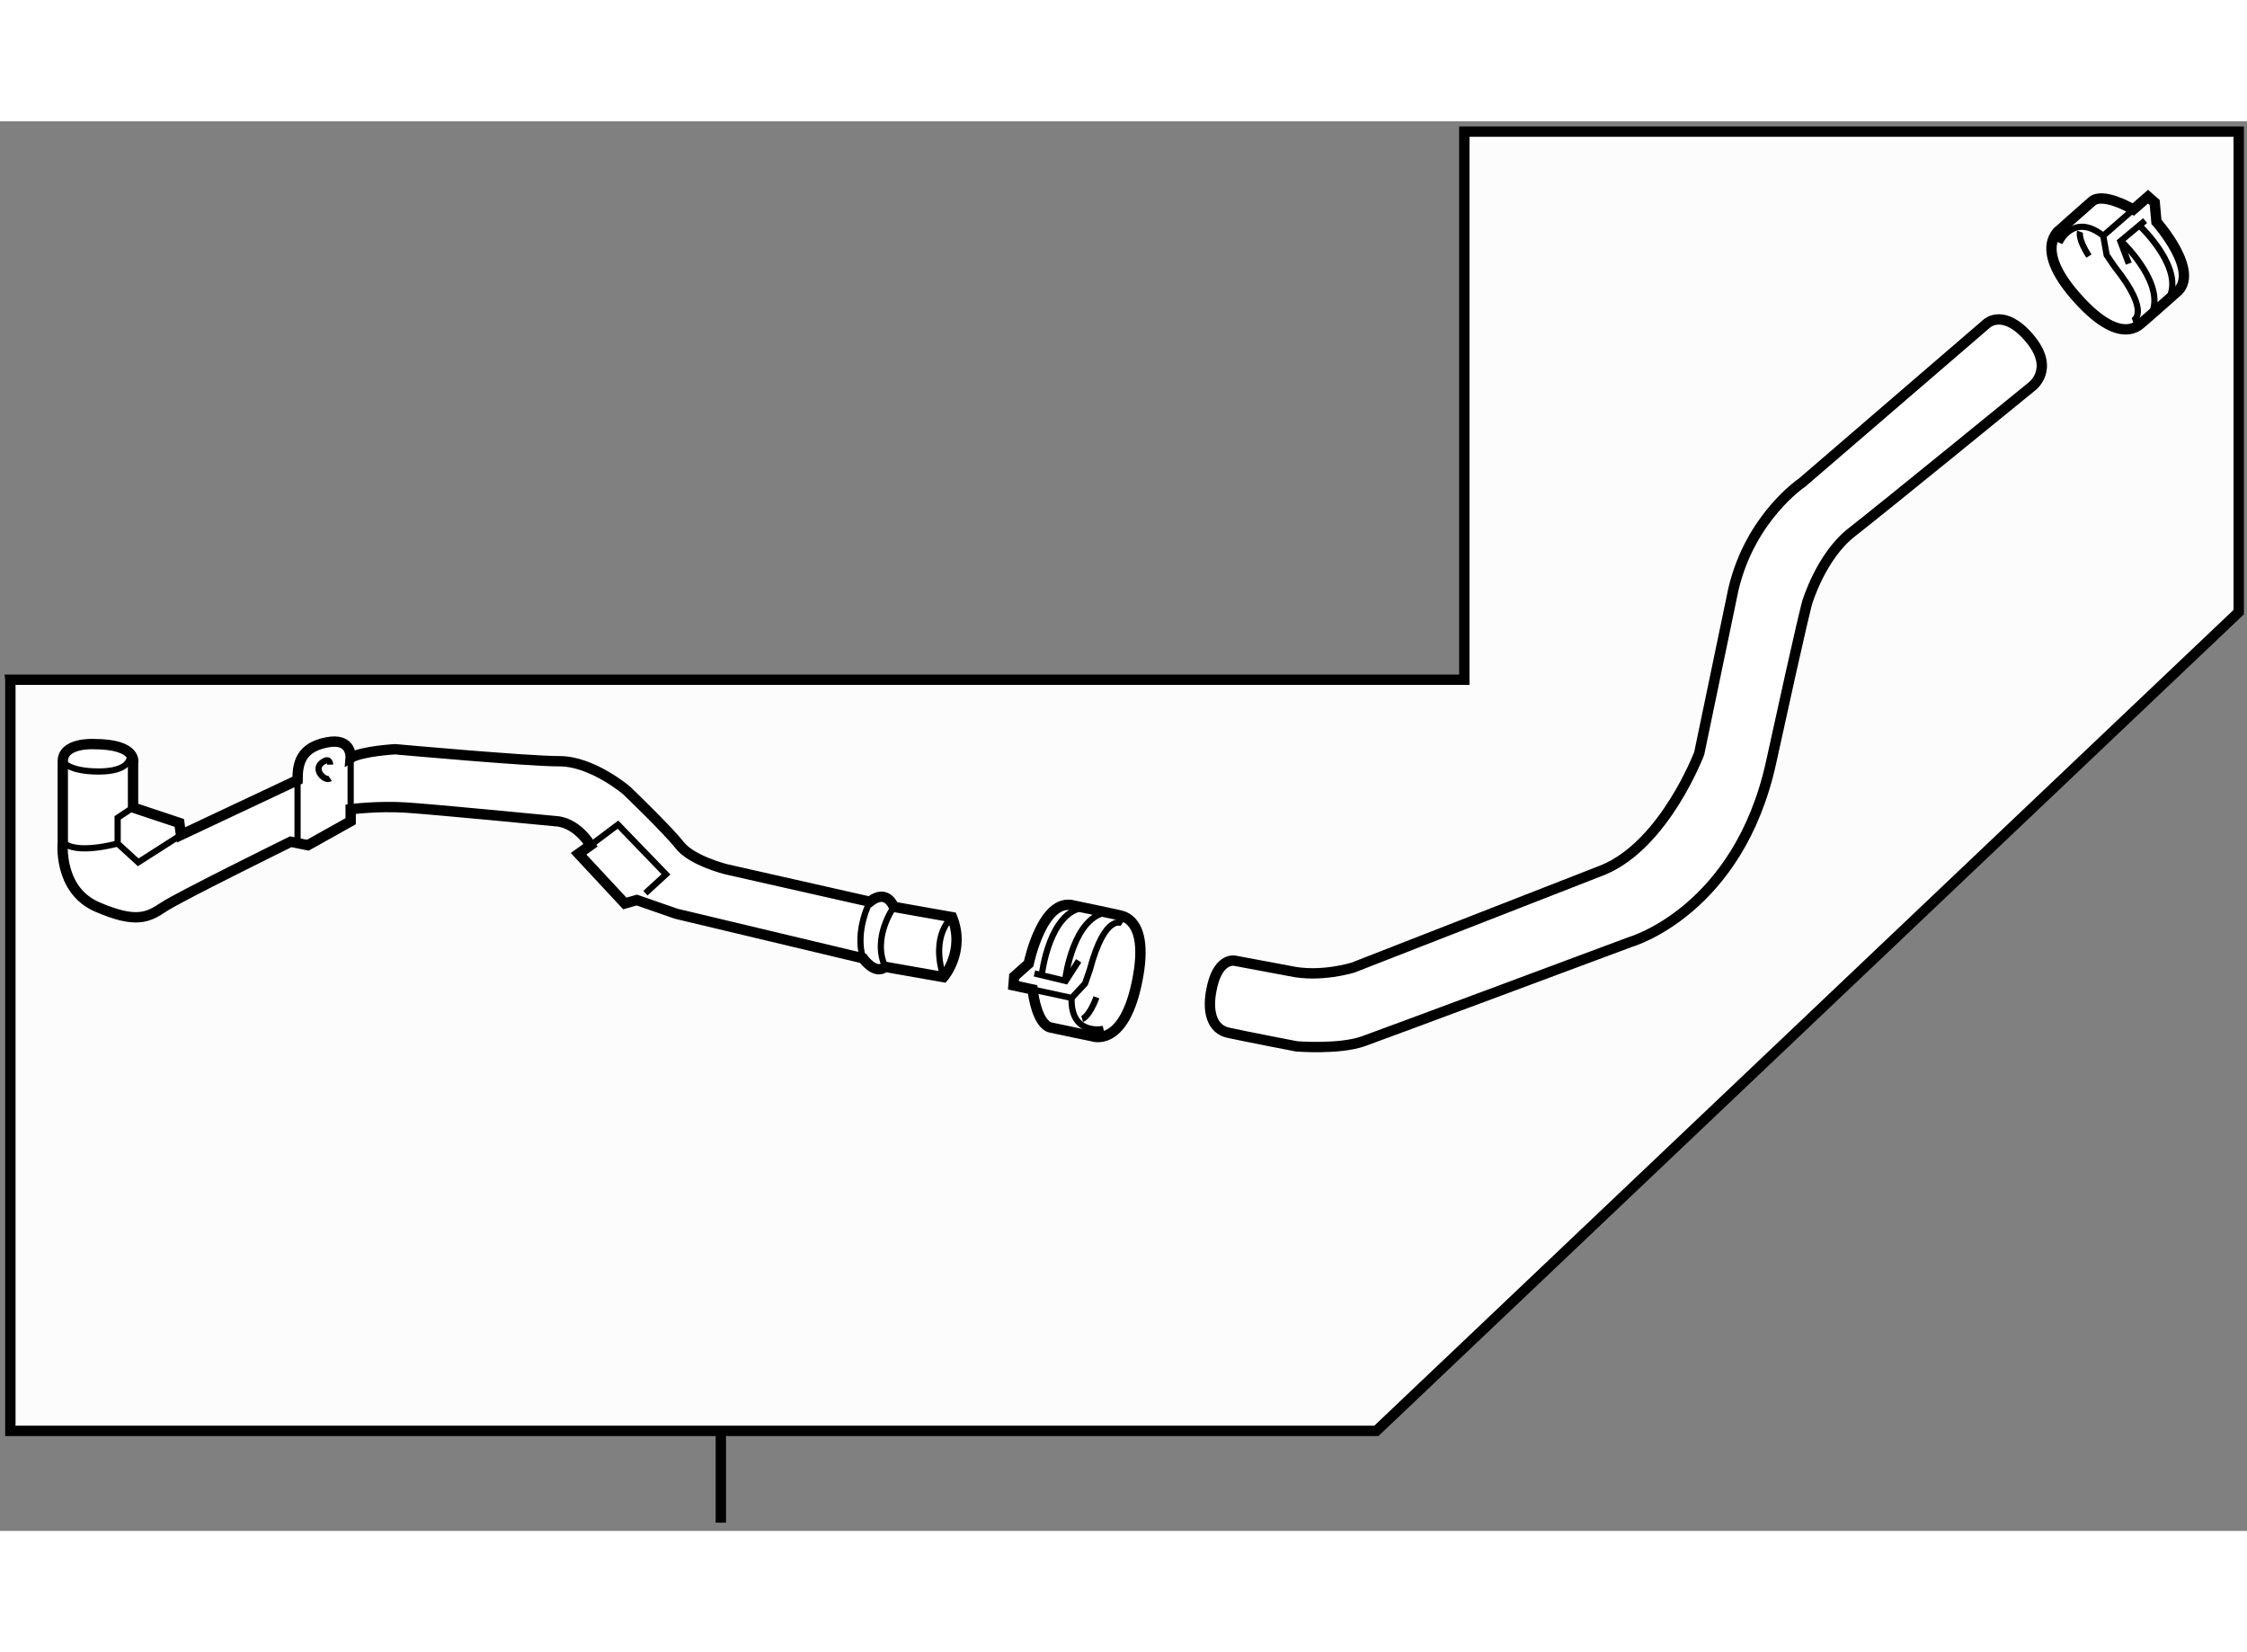 <?xml version="1.0" encoding="utf-8"?>
<!-- Generator: Adobe Illustrator 15.1.0, SVG Export Plug-In . SVG Version: 6.00 Build 0)  -->
<!DOCTYPE svg PUBLIC "-//W3C//DTD SVG 1.1//EN" "http://www.w3.org/Graphics/SVG/1.1/DTD/svg11.dtd">
<svg version="1.1" xmlns="http://www.w3.org/2000/svg" xmlns:xlink="http://www.w3.org/1999/xlink" x="0px" y="0px" width="244.8px"
	 height="180px" viewBox="19.75 81.409 108.568 68.111" enable-background="new 0 0 244.8 180" xml:space="preserve">
	
<rect x="19.75" y="81.409" width="108.568" height="68.111" fill="#808080" stroke="none"/>
	
<g><polygon fill="#FCFCFC" stroke="#000000" stroke-width="0.5" points="20.25,108.392 90.501,108.392 90.501,81.909 127.918,81.909 
				127.918,105.125 86.251,144.685 20.251,144.685 20.251,108.401 		"></polygon><line fill="#FCFCFC" stroke="#000000" stroke-width="0.5" x1="54.579" y1="144.667" x2="54.579" y2="149.12"></line></g><g><path fill="#FFFFFF" stroke="#000000" stroke-width="0.5" d="M24.274,111.502c0,0-1.49-0.082-1.49,0.828v3.891
				c0,0-0.248,2.318,1.656,3.146s2.483,0.496,3.229,0s6.127-3.146,6.127-3.146l0.828,0.166l2.069-1.158v-0.58
				c0,0,1.324-0.166,2.649-0.082c1.325,0.082,7.286,0.662,7.286,0.662s0.911,0,1.656,1.158l-0.58,0.414l2.236,2.402l0.579-0.166
				l1.904,0.662l9.024,2.152c0,0,0.579,0.828,1.076,0.414l2.815,0.496c0,0,1.076-1.24,0.414-2.896l-2.815-0.498
				c0,0-0.332-0.91-1.159-0.248l-6.954-1.572c0,0-1.655-0.414-2.235-1.16c-0.58-0.744-2.567-2.648-2.567-2.648
				s-1.655-1.408-3.229-1.408s-7.948-0.58-7.948-0.58s-1.574,0.084-2.153,0.414c0,0,0.082-0.992-1.159-0.744s-1.407,0.992-1.407,1.82
				l-5.63,2.65l-0.083-0.58l-2.235-0.744v-2.152C26.179,112.414,26.427,111.502,24.274,111.502z"></path><path fill="none" stroke="#000000" stroke-width="0.3" d="M65.755,119.865c0,0-1.076,0.826-0.414,2.896"></path><path fill="none" stroke="#000000" stroke-width="0.3" d="M62.939,119.367c0,0-1.077,1.492-0.414,2.898"></path><path fill="none" stroke="#000000" stroke-width="0.3" d="M61.78,119.119c0,0-0.745,1.408-0.331,2.732"></path><polyline fill="none" stroke="#000000" stroke-width="0.3" points="48.285,116.387 49.609,115.395 51.928,117.795 50.935,118.705 
						"></polyline><line fill="none" stroke="#000000" stroke-width="0.3" x1="36.693" y1="112.164" x2="36.693" y2="115.229"></line><line fill="none" stroke="#000000" stroke-width="0.3" x1="34.127" y1="113.24" x2="34.127" y2="116.305"></line><path fill="none" stroke="#000000" stroke-width="0.3" d="M22.784,112.33c0,0,0.247,0.496,1.738,0.496s1.491-0.662,1.491-0.662"></path><polyline fill="none" stroke="#000000" stroke-width="0.3" points="26.179,114.566 25.434,115.063 25.434,116.305 26.427,117.215 
				28.497,115.891 		"></polyline><path fill="none" stroke="#000000" stroke-width="0.3" d="M25.434,116.305c0,0-2.07,0.578-2.649-0.084"></path><path fill="none" stroke="#000000" stroke-width="0.3" d="M35.7,112.496c0,0,0-0.414-0.414-0.082
				c-0.414,0.33,0.165,0.91,0.414,0.744"></path></g>



	
<g><path fill="#FFFFFF" stroke="#000000" stroke-width="0.5" d="M69.673,123.57c0,0,0.192,1.484,0.846,1.627
				c0.635,0.141,2.012,0.42,2.012,0.42s1.452,0.555,2.122-2.469c0.664-3-0.518-3.297-0.761-3.363
				c-0.309-0.076-2.251-0.479-2.251-0.479c-1.522-0.434-2.188,2.803-2.188,2.803l-0.7,0.623l-0.034,0.428
				c0,0,0.415,0.088,0.926,0.199L69.673,123.57z"></path><path fill="none" stroke="#000000" stroke-width="0.3" d="M73.064,125.262c0,0-1.596,0.35-1.538-1.494"></path><polyline fill="none" stroke="#000000" stroke-width="0.3" points="71.868,121.973 71.243,122.947 69.731,122.582 		"></polyline><path fill="none" stroke="#000000" stroke-width="0.3" d="M69.68,123.367c0.813,0.176,1.847,0.4,1.847,0.4l0.648-0.691
				l0.226-0.652c0.749-2.82,1.574-2.256,1.574-2.256"></path><path fill="none" stroke="#000000" stroke-width="0.3" d="M72.037,124.785c0,0,0.343-0.102,0.688-1.049"></path><path fill="none" stroke="#000000" stroke-width="0.3" d="M70.093,122.602c0,0,0.365-3.053,2.051-3.195"></path><path fill="none" stroke="#000000" stroke-width="0.3" d="M71.229,122.803c0,0,0.39-3.033,2.07-3.178"></path></g><g><path fill="#FFFFFF" stroke="#000000" stroke-width="0.5" d="M122.637,85.572c0,0-1.306-0.731-1.809-0.292
				c-0.493,0.424-1.539,1.363-1.539,1.363s-1.313,0.832,0.713,3.174c2.009,2.326,2.953,1.556,3.15,1.398
				c0.247-0.199,1.729-1.516,1.729-1.516c1.258-0.963-0.939-3.431-0.939-3.431l-0.084-0.935l-0.321-0.28c0,0-0.319,0.278-0.714,0.621
				L122.637,85.572z"></path><path fill="none" stroke="#000000" stroke-width="0.3" d="M119.255,87.284c0,0,0.672-1.49,2.117-0.342"></path><polyline fill="none" stroke="#000000" stroke-width="0.3" points="122.605,88.286 122.199,87.205 123.396,86.209 		"></polyline><path fill="none" stroke="#000000" stroke-width="0.3" d="M122.795,85.699c-0.625,0.548-1.423,1.243-1.423,1.243l0.166,0.932
				l0.391,0.572c1.814,2.284,0.867,2.609,0.867,2.609"></path><path fill="none" stroke="#000000" stroke-width="0.3" d="M120.251,86.744c0,0-0.124,0.336,0.431,1.178"></path><path fill="none" stroke="#000000" stroke-width="0.3" d="M123.163,86.487c0,0,2.229,2.117,1.337,3.555"></path><path fill="none" stroke="#000000" stroke-width="0.3" d="M122.322,87.28c0,0,2.201,2.124,1.313,3.559"></path></g>



	
<g><path fill="#FFFFFF" stroke="#000000" stroke-width="0.5" d="M115.761,91.17l-8.942,7.699c0,0-2.483,1.654-3.312,5.133
			l-1.656,7.947c0,0-1.656,4.391-4.637,5.631l-12.088,4.719c0,0-1.573,0.498-3.063,0.166l-2.649-0.496c0,0-0.745-0.166-1.076,1.158
			c-0.331,1.326,0,2.152,0.745,2.318s3.312,0.662,3.312,0.662s2.07,0.166,3.229-0.248s12.916-4.801,12.916-4.801
			s5.216-1.492,6.789-8.695s1.738-7.699,1.738-7.699s0.663-2.234,2.153-3.395c1.49-1.158,8.693-7.037,8.693-7.037
			s1.159-0.828-0.083-2.318C116.588,90.424,115.761,91.17,115.761,91.17z"></path></g>


</svg>